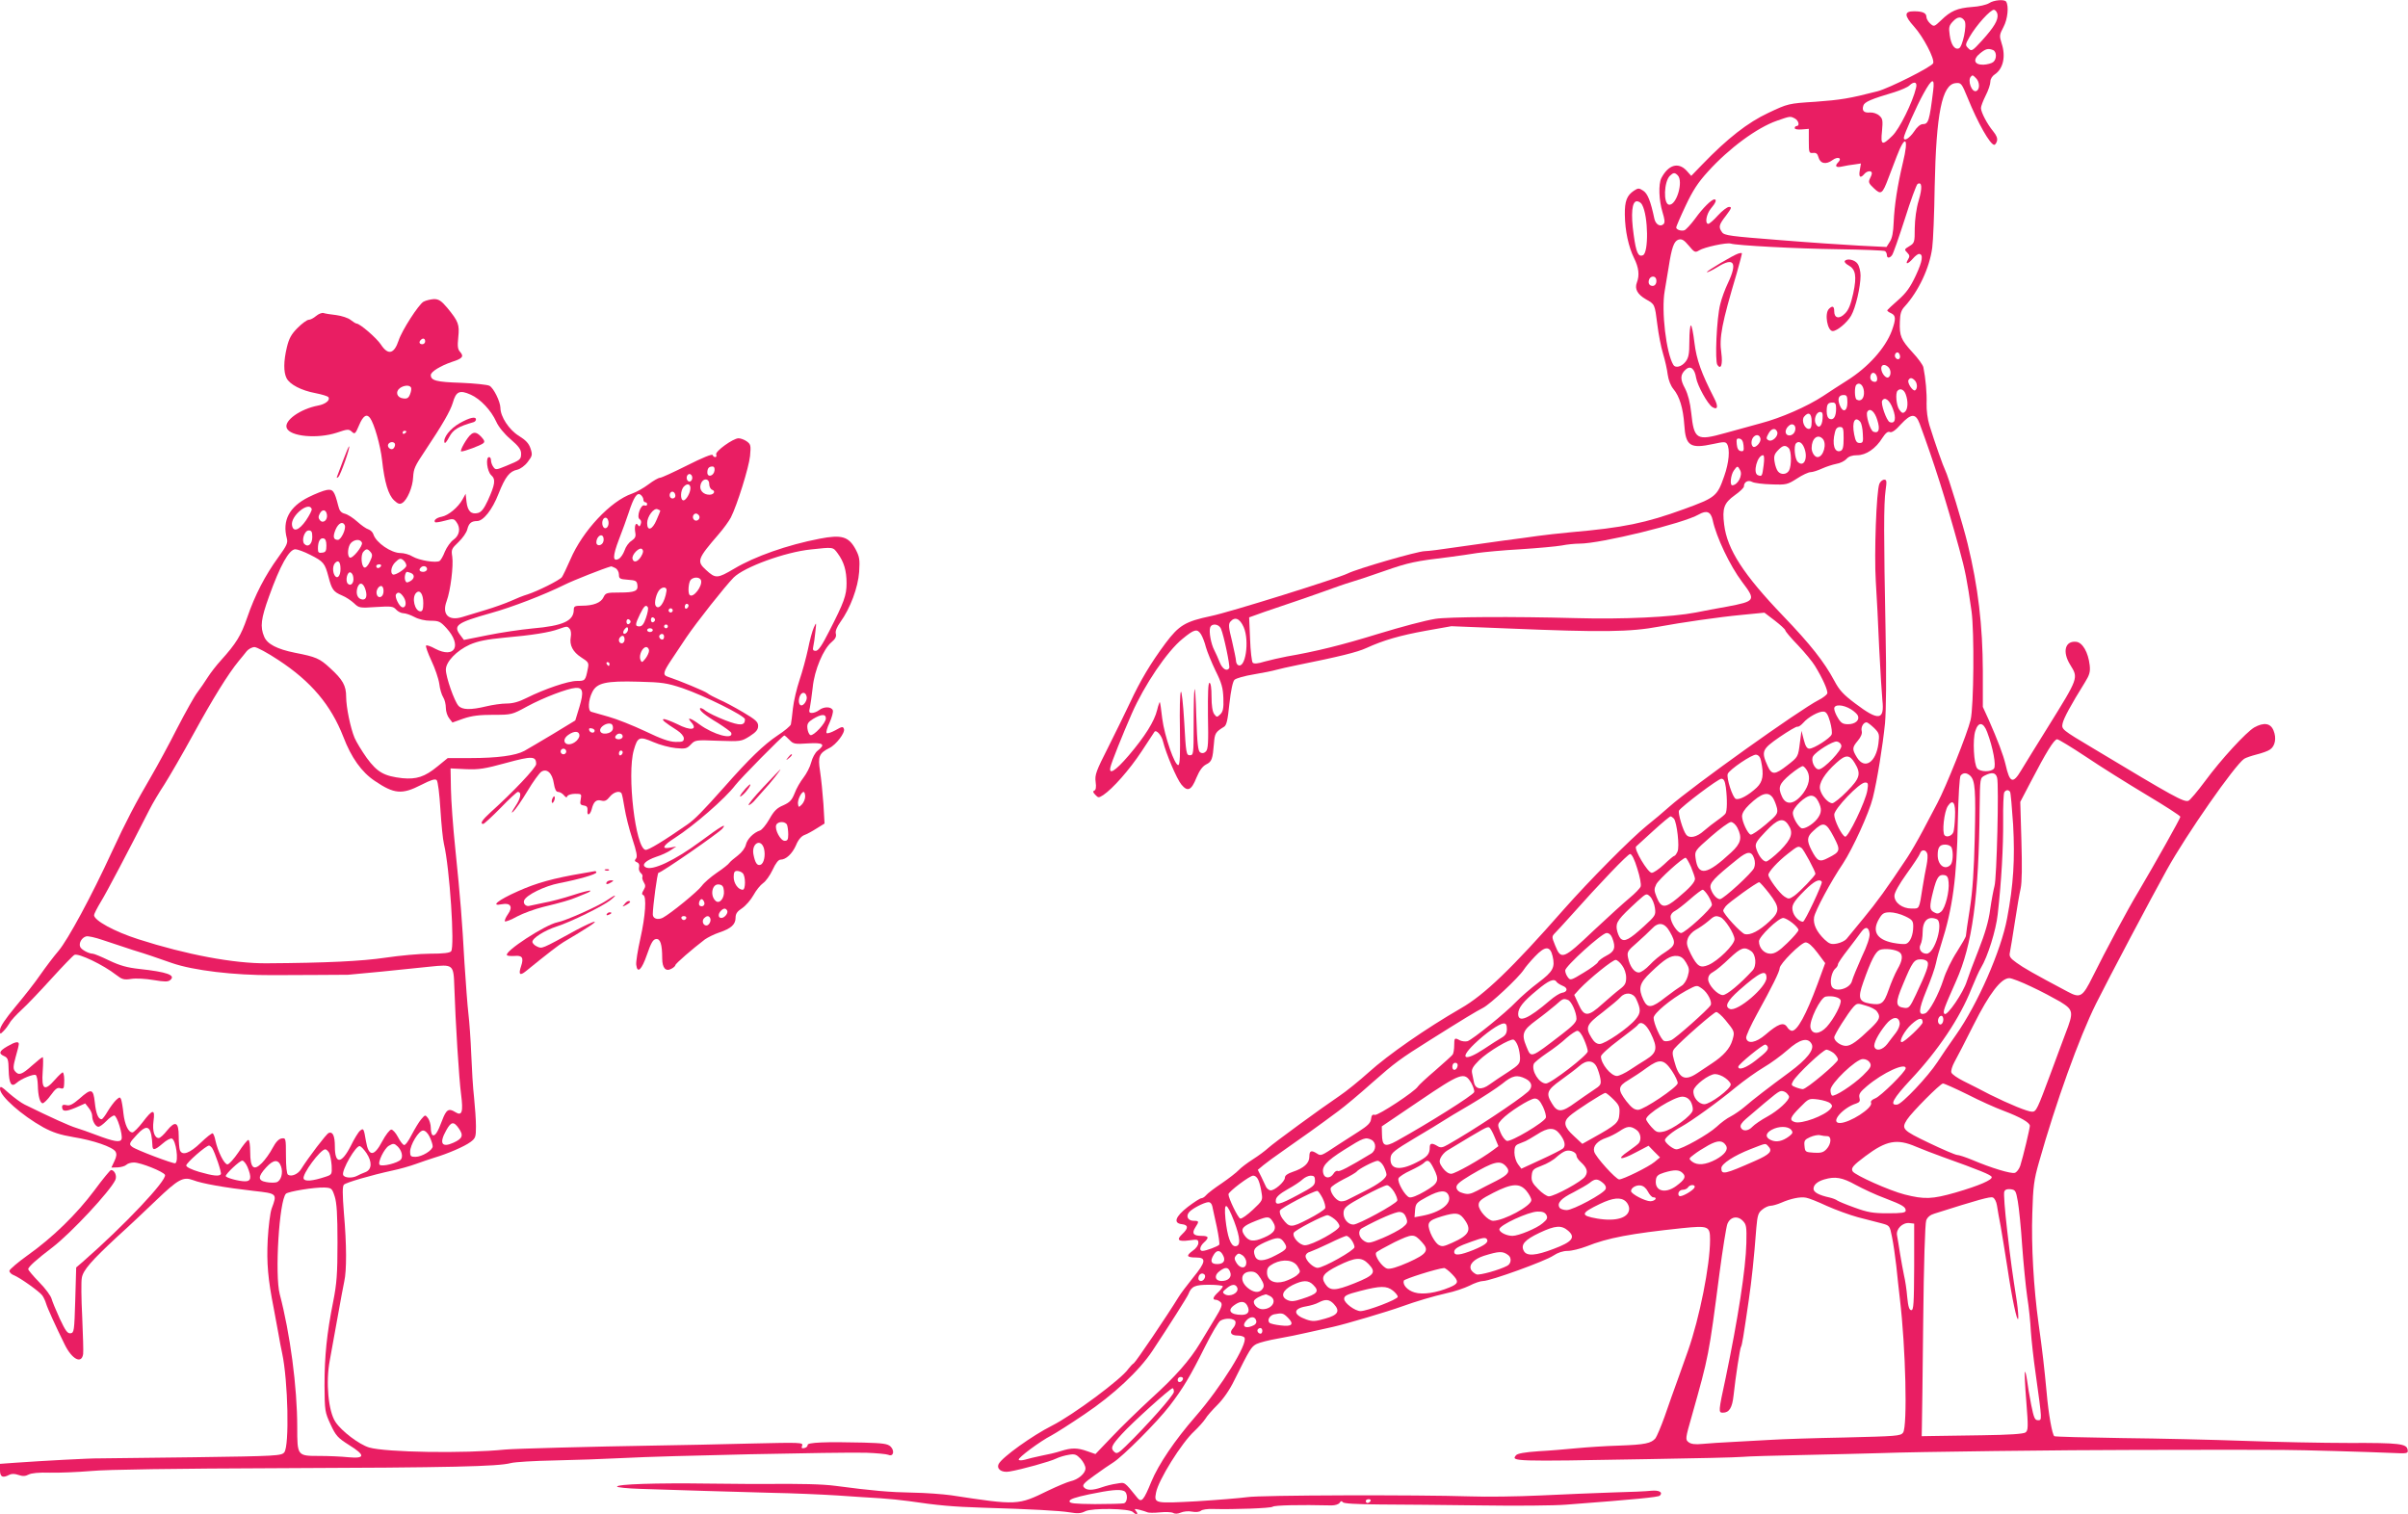 <?xml version="1.0" standalone="no"?>
<!DOCTYPE svg PUBLIC "-//W3C//DTD SVG 20010904//EN"
 "http://www.w3.org/TR/2001/REC-SVG-20010904/DTD/svg10.dtd">
<svg version="1.0" xmlns="http://www.w3.org/2000/svg"
 width="1280pt" height="805pt" viewBox="0 0 1280 805"
 preserveAspectRatio="xMidYMid meet">
<g transform="translate(0,805) scale(0.1,-0.1)"
fill="#e91e63" stroke="none">
<path d="M10573 8033 c-13 -8 -53 -18 -90 -20 -79 -6 -114 -21 -165 -71 -37
-35 -38 -35 -58 -17 -11 10 -20 26 -20 35 0 21 -20 30 -66 30 -53 0 -53 -22 1
-82 48 -53 110 -171 101 -194 -7 -19 -234 -133 -295 -149 -151 -39 -197 -46
-331 -56 -144 -9 -146 -10 -250 -59 -109 -51 -217 -135 -352 -275 l-58 -60
-25 28 c-44 47 -97 31 -134 -40 -16 -32 -13 -118 6 -180 12 -39 14 -56 6 -64
-17 -17 -42 -3 -49 28 -20 95 -36 134 -59 149 -23 15 -27 15 -50 0 -37 -25
-49 -55 -48 -127 1 -87 20 -172 49 -231 25 -50 30 -91 15 -130 -13 -34 3 -63
48 -89 48 -27 47 -25 61 -136 6 -49 19 -117 30 -153 11 -36 22 -86 25 -112 4
-29 16 -59 30 -76 33 -39 52 -103 58 -190 7 -113 31 -129 155 -102 55 12 64
12 72 0 17 -27 11 -99 -15 -172 -37 -106 -45 -113 -212 -174 -206 -75 -322
-99 -608 -124 -60 -6 -137 -14 -170 -19 -33 -5 -116 -16 -185 -25 -69 -10
-184 -26 -256 -36 -72 -11 -144 -20 -160 -20 -38 0 -362 -94 -411 -119 -50
-25 -631 -207 -726 -226 -137 -29 -170 -49 -242 -145 -78 -105 -133 -197 -188
-315 -23 -49 -75 -155 -115 -235 -66 -130 -73 -149 -68 -187 4 -28 1 -43 -7
-46 -9 -3 -7 -10 5 -22 16 -17 18 -17 42 -2 51 34 140 135 204 232 36 55 67
102 69 105 10 12 38 -20 45 -51 16 -65 73 -200 98 -230 33 -40 53 -31 80 37
16 38 32 60 51 70 31 15 35 28 42 113 4 53 9 60 53 87 14 8 20 35 29 123 8 72
18 118 27 127 8 8 54 21 103 29 49 8 102 19 119 24 17 5 67 16 111 25 223 45
321 69 368 91 92 42 179 67 317 92 l135 24 300 -12 c504 -21 650 -19 805 10
113 21 319 51 437 62 l122 12 55 -42 c31 -24 56 -47 56 -52 0 -5 30 -41 68
-80 37 -39 77 -88 89 -108 42 -68 71 -134 66 -148 -3 -7 -23 -23 -45 -34 -102
-52 -672 -459 -795 -568 -28 -25 -82 -71 -120 -101 -86 -70 -303 -289 -441
-445 -276 -314 -422 -454 -546 -525 -187 -108 -387 -247 -491 -341 -49 -44
-119 -101 -155 -125 -98 -66 -351 -251 -380 -278 -14 -13 -50 -40 -80 -59 -30
-19 -64 -45 -75 -57 -11 -12 -52 -44 -90 -70 -39 -26 -77 -55 -84 -64 -7 -9
-19 -16 -25 -16 -7 0 -39 -21 -72 -46 -67 -52 -79 -87 -31 -92 34 -4 35 -21 2
-52 -33 -31 -23 -42 36 -34 45 6 49 5 49 -14 0 -12 -13 -30 -31 -42 -36 -26
-31 -35 19 -35 56 0 52 -24 -16 -107 -32 -40 -67 -86 -77 -103 -60 -98 -227
-345 -238 -352 -7 -4 -20 -18 -29 -30 -36 -54 -295 -246 -406 -302 -105 -53
-264 -167 -283 -203 -14 -27 15 -48 56 -41 62 10 220 54 249 69 16 8 47 17 67
20 32 6 41 2 63 -21 14 -15 26 -38 26 -51 0 -27 -39 -60 -81 -69 -16 -4 -69
-26 -117 -49 -161 -79 -163 -79 -517 -25 -44 6 -136 13 -205 14 -118 2 -213
10 -409 36 -68 9 -179 12 -391 10 -8 -1 -134 1 -280 2 -286 4 -490 -3 -490
-16 0 -4 55 -10 122 -12 204 -7 481 -15 698 -21 113 -2 270 -9 350 -14 80 -6
183 -12 230 -15 47 -3 114 -10 150 -15 155 -23 235 -30 390 -35 268 -8 412
-16 467 -25 40 -7 59 -6 82 6 36 18 234 15 253 -4 18 -18 32 -14 17 4 -11 13
-9 14 17 8 16 -4 35 -10 42 -13 7 -4 37 -4 67 -1 30 3 62 2 71 -3 10 -6 25 -5
41 2 14 6 40 9 59 5 20 -4 40 -2 48 5 7 6 35 10 62 9 115 -3 309 4 319 12 9 8
144 11 313 7 19 0 38 6 43 14 6 10 11 11 17 3 4 -7 70 -11 197 -12 105 0 345
-3 535 -5 190 -3 395 -1 455 4 370 28 490 40 498 48 18 18 -4 30 -46 26 -23
-3 -114 -7 -202 -9 -88 -3 -261 -10 -385 -16 -124 -6 -292 -8 -375 -5 -281 9
-1119 7 -1185 -4 -36 -5 -157 -15 -269 -22 -224 -12 -227 -12 -216 46 12 66
136 265 204 327 22 21 48 50 58 65 9 16 39 49 65 75 29 29 64 78 89 130 83
167 90 178 118 193 16 8 67 21 114 29 46 8 115 22 153 31 38 8 101 23 139 31
68 15 293 82 365 108 77 28 169 55 239 71 40 8 95 27 122 40 26 14 59 25 73
25 38 0 331 106 373 135 24 16 51 25 76 25 21 0 66 11 100 24 115 46 235 68
509 97 140 14 148 11 148 -62 0 -136 -56 -415 -117 -589 -3 -8 -25 -69 -48
-135 -24 -66 -59 -164 -77 -217 -19 -53 -41 -104 -48 -114 -23 -27 -55 -34
-193 -39 -73 -2 -175 -9 -227 -14 -52 -5 -143 -13 -202 -16 -73 -5 -111 -12
-119 -21 -28 -33 -21 -34 696 -21 248 4 475 9 505 12 30 3 177 7 325 10 149 3
333 8 410 10 177 7 994 17 1355 17 388 1 703 1 785 0 94 0 468 -11 578 -16 85
-4 88 -3 85 17 -5 32 -42 37 -313 36 -137 0 -385 5 -550 11 -165 6 -459 13
-654 15 -194 3 -357 7 -361 10 -11 7 -31 117 -41 234 -12 127 -22 219 -43 366
-26 189 -39 415 -33 586 4 142 9 178 35 269 90 319 214 664 304 845 69 138
291 558 376 711 104 188 361 556 411 590 9 6 39 16 66 23 28 7 60 18 71 26 28
18 36 62 19 102 -16 39 -51 44 -102 16 -43 -25 -176 -169 -262 -286 -40 -54
-80 -101 -88 -104 -24 -9 -78 21 -502 276 -173 103 -173 104 -167 135 6 28 42
95 119 219 24 39 29 55 25 91 -8 69 -38 120 -71 124 -60 7 -76 -53 -32 -123
43 -70 45 -66 -119 -330 -62 -99 -125 -202 -142 -230 -44 -74 -61 -68 -83 30
-13 54 -42 130 -90 239 l-31 68 0 191 c-1 242 -25 448 -81 677 -24 99 -104
362 -119 390 -10 19 -56 149 -84 240 -10 32 -16 80 -15 115 2 54 -5 133 -17
192 -2 12 -28 48 -58 80 -61 67 -70 87 -67 163 1 42 7 61 25 80 74 81 133 206
147 313 5 37 11 183 13 325 8 389 39 543 111 550 30 3 32 0 65 -80 53 -131
119 -248 141 -248 4 0 11 9 14 20 4 14 -2 30 -20 52 -31 37 -65 101 -65 124 0
9 11 38 25 66 14 27 25 60 25 74 0 14 10 30 24 39 44 29 59 95 36 164 -13 41
-12 46 10 88 22 41 29 110 14 134 -8 14 -67 9 -91 -8z m45 -60 c4 -30 -18 -67
-82 -138 -53 -58 -56 -59 -73 -42 -17 17 -17 19 6 60 36 63 113 148 131 145 8
-2 16 -13 18 -25z m-175 -34 c14 -22 -11 -139 -30 -146 -23 -9 -42 19 -49 70
-6 41 -4 51 17 73 25 27 46 28 62 3z m151 -155 c20 -8 21 -48 1 -64 -9 -7 -32
-13 -52 -14 -50 -1 -58 28 -17 61 30 24 42 27 68 17z m-90 -150 c20 -20 21
-60 1 -68 -24 -9 -48 57 -28 77 9 9 9 9 27 -9z m-228 -66 c-20 -162 -25 -178
-56 -178 -12 0 -31 -16 -46 -40 -24 -35 -54 -54 -54 -32 0 15 68 169 105 235
45 82 60 86 51 15z m-91 15 c-18 -77 -89 -220 -126 -255 -55 -54 -63 -50 -55
25 5 56 4 66 -14 82 -12 11 -33 18 -50 17 -33 -3 -44 10 -35 37 6 19 40 34
165 71 35 11 71 27 79 35 26 25 44 19 36 -12z m-644 -163 c20 -11 27 -40 9
-40 -5 0 -10 -5 -10 -11 0 -6 15 -9 38 -7 l37 3 0 -65 c0 -61 1 -65 22 -63 17
2 24 -4 29 -22 9 -35 40 -42 75 -16 28 21 53 11 30 -12 -20 -20 -12 -30 22
-22 17 4 47 9 66 11 l33 5 -6 -36 c-7 -37 3 -45 24 -20 14 17 40 20 40 4 0 -6
-5 -19 -11 -30 -8 -17 -5 -25 22 -50 38 -36 45 -31 77 54 12 31 32 83 44 115
46 121 66 102 33 -33 -29 -122 -45 -225 -49 -317 -2 -53 -8 -85 -21 -104 l-17
-27 -142 7 c-77 4 -271 17 -430 30 -256 20 -290 24 -302 41 -20 28 -18 39 21
89 29 39 32 46 16 46 -10 0 -36 -20 -59 -45 -22 -25 -46 -45 -51 -45 -20 0
-11 52 14 82 25 29 32 48 18 48 -15 0 -62 -46 -102 -102 -23 -31 -49 -59 -57
-62 -17 -6 -44 3 -44 15 0 4 22 56 50 115 38 81 66 124 119 182 111 123 260
233 366 270 72 25 71 25 96 12z m-623 -302 c32 -32 -7 -163 -47 -156 -30 6
-26 121 5 153 19 18 26 19 42 3z m1281 -134 c-13 -43 -20 -98 -21 -147 0 -75
-1 -79 -29 -96 -27 -16 -27 -18 -11 -34 14 -14 14 -21 4 -37 -17 -28 0 -25 26
5 12 14 27 25 32 25 25 0 20 -37 -16 -114 -30 -64 -51 -93 -94 -131 -30 -26
-56 -51 -58 -54 -1 -4 8 -11 20 -16 26 -12 27 -30 4 -94 -35 -92 -125 -193
-238 -264 -35 -22 -92 -59 -128 -83 -84 -55 -223 -116 -330 -144 -47 -13 -132
-36 -189 -52 -153 -43 -166 -35 -181 107 -6 56 -17 98 -33 130 -27 49 -26 74
4 101 25 22 47 5 55 -45 7 -41 61 -139 86 -155 29 -18 33 3 10 47 -68 133 -94
204 -105 295 -6 50 -14 92 -19 92 -4 0 -8 -38 -8 -84 0 -69 -4 -88 -21 -110
-21 -26 -53 -34 -64 -16 -38 62 -65 288 -46 394 6 34 15 90 21 126 16 104 28
138 52 146 18 5 29 -1 55 -32 30 -36 34 -38 55 -25 27 17 147 43 168 36 33
-10 348 -27 572 -30 131 -2 242 -6 248 -10 5 -3 10 -13 10 -21 0 -17 14 -18
27 -1 6 6 36 93 68 192 31 99 62 183 68 187 24 14 26 -21 6 -88z m-1470 -23
c33 -60 35 -256 4 -268 -25 -10 -36 14 -49 109 -16 113 -9 178 17 178 10 0 23
-8 28 -19z m74 -393 c6 -19 -3 -38 -18 -38 -18 0 -26 15 -19 34 7 19 31 21 37
4z m1297 -414 c0 -16 -16 -19 -25 -4 -8 13 4 32 16 25 5 -4 9 -13 9 -21z m-62
-56 c15 -15 15 -45 0 -54 -13 -8 -38 22 -38 48 0 21 20 24 38 6z m-60 -56 c2
-14 -2 -22 -12 -22 -19 0 -29 17 -22 36 8 22 30 12 34 -14z m200 -14 c14 -14
16 -44 2 -53 -12 -7 -44 41 -35 55 8 13 18 13 33 -2z m-270 -59 c3 -36 -16
-57 -39 -43 -11 6 -12 67 -2 78 17 17 38 -1 41 -35z m222 -15 c14 -37 12 -80
-4 -93 -11 -10 -17 -7 -30 11 -16 22 -22 89 -9 101 14 15 34 6 43 -19z m-310
-44 c0 -48 -25 -56 -41 -13 -13 34 -5 53 21 53 17 0 20 -6 20 -40z m242 -34
c19 -51 12 -81 -17 -70 -17 7 -49 99 -40 114 14 23 40 3 57 -44z m-302 2 c0
-42 -13 -63 -34 -55 -10 4 -16 18 -16 40 0 38 6 47 32 47 14 0 18 -8 18 -32z
m219 -61 c16 -50 8 -73 -21 -62 -17 7 -42 90 -32 106 14 23 39 2 53 -44z
m-291 6 c-3 -41 -22 -54 -36 -26 -12 23 2 63 23 63 13 0 15 -8 13 -37z m-58
-13 c0 -29 -4 -40 -15 -40 -23 0 -41 46 -25 65 23 28 40 18 40 -25z m574 -12
c77 -209 137 -397 210 -663 33 -121 42 -166 66 -335 15 -108 12 -505 -5 -577
-16 -69 -132 -359 -177 -443 -16 -30 -51 -96 -77 -146 -26 -49 -64 -115 -84
-145 -111 -167 -160 -234 -230 -319 -43 -52 -85 -103 -92 -112 -8 -9 -30 -20
-50 -24 -31 -6 -41 -2 -67 22 -42 41 -61 81 -55 118 6 35 89 190 154 286 51
78 138 267 158 348 23 91 53 278 65 397 6 70 8 245 3 485 -10 508 -10 684 0
753 7 49 6 57 -7 57 -9 0 -21 -10 -26 -22 -16 -38 -28 -373 -19 -518 5 -74 13
-234 18 -355 6 -121 14 -246 17 -277 12 -108 -20 -112 -144 -18 -64 48 -85 71
-112 122 -53 99 -126 192 -271 343 -211 220 -298 354 -314 486 -11 87 -1 115
56 156 27 19 49 40 49 47 0 24 22 36 44 24 11 -6 58 -12 103 -13 78 -3 85 -1
135 31 29 19 61 34 73 34 11 0 38 9 60 19 22 10 56 21 76 25 20 3 44 15 54 26
12 14 31 20 57 20 47 0 99 35 134 92 17 26 29 36 40 31 10 -4 30 9 58 41 55
59 79 60 100 4z m-315 9 c6 -8 12 -36 13 -63 3 -43 1 -49 -17 -49 -16 0 -22
10 -29 46 -13 66 4 100 33 66z m-348 -50 c-10 -26 -44 -30 -49 -6 -2 9 4 24
14 33 22 23 46 4 35 -27z m259 -37 c0 -46 -4 -62 -16 -67 -32 -12 -47 34 -30
100 4 18 13 27 26 27 18 0 20 -7 20 -60z m-353 34 c8 -22 -27 -56 -47 -44 -12
7 -12 12 0 34 15 29 38 34 47 10z m-89 -36 c4 -19 -26 -51 -39 -43 -13 9 -11
39 3 53 15 15 32 10 36 -10z m330 0 c25 -25 5 -98 -27 -98 -15 0 -31 25 -31
48 0 50 31 77 58 50z m-420 -36 c3 -28 0 -33 -15 -30 -12 2 -19 14 -21 36 -3
28 0 33 15 30 12 -2 19 -14 21 -36z m320 -7 c26 -56 2 -114 -32 -80 -16 16
-22 85 -9 98 13 14 30 6 41 -18z m-80 -7 c15 -15 16 -92 2 -119 -12 -22 -43
-25 -59 -5 -7 8 -15 31 -18 51 -5 29 -1 41 17 60 26 28 40 31 58 13z m-133
-90 c-8 -62 -9 -62 -31 -54 -28 11 -3 106 28 106 6 0 7 -20 3 -52z m-125 -28
c15 -27 -13 -79 -42 -80 -14 0 -8 55 8 78 19 27 21 27 34 2z m-146 -265 c19
-90 92 -243 156 -328 75 -99 72 -103 -80 -132 -52 -9 -126 -23 -165 -31 -129
-25 -388 -37 -640 -30 -330 9 -681 7 -746 -4 -55 -9 -176 -41 -304 -80 -195
-60 -329 -93 -485 -120 -36 -7 -89 -19 -118 -27 -35 -11 -56 -13 -63 -6 -5 5
-12 62 -14 125 l-5 116 28 10 c15 6 81 29 147 51 66 22 165 56 220 76 55 20
120 43 145 50 25 7 106 34 180 60 129 45 163 52 347 74 45 6 110 15 145 21 35
5 138 15 230 20 92 6 191 15 219 20 29 6 72 10 96 10 111 0 553 108 633 155
42 24 64 15 74 -30z m-2493 -569 c32 -74 9 -226 -31 -201 -5 3 -10 14 -10 23
0 9 -10 55 -21 104 -18 71 -20 90 -9 103 24 28 50 18 71 -29z m-121 -8 c15
-34 50 -200 44 -210 -12 -19 -36 -5 -50 30 -8 20 -21 50 -29 65 -18 34 -30
100 -22 122 9 23 46 18 57 -7z m-106 -30 c8 -13 20 -43 26 -68 7 -25 30 -81
51 -125 33 -66 40 -92 42 -147 2 -53 -2 -71 -16 -85 -18 -17 -19 -17 -33 1 -9
13 -14 45 -14 93 0 45 -4 73 -11 73 -7 0 -9 -56 -8 -175 3 -143 1 -178 -11
-190 -10 -10 -20 -11 -30 -5 -12 7 -16 45 -21 192 -6 211 -14 186 -14 -47 0
-153 -1 -160 -20 -160 -19 0 -21 10 -30 175 -6 102 -14 170 -18 162 -5 -7 -7
-97 -5 -199 2 -133 0 -187 -8 -190 -19 -6 -74 154 -86 247 -5 47 -11 86 -13
88 -1 1 -8 -17 -14 -42 -15 -62 -66 -142 -151 -242 -72 -84 -108 -106 -97 -61
6 26 63 169 113 283 66 151 188 332 270 398 63 52 78 55 98 24z m3454 -398
c18 -11 35 -27 38 -35 10 -24 -15 -45 -52 -45 -28 0 -38 6 -54 33 -11 17 -20
40 -20 50 0 24 46 22 88 -3z m-110 -67 c8 -29 12 -59 8 -68 -7 -19 -94 -75
-118 -75 -13 0 -21 13 -30 48 l-12 47 -8 -60 c-10 -80 -9 -78 -68 -124 -65
-51 -82 -52 -104 -3 -35 78 -30 89 64 154 47 32 89 57 95 55 5 -2 18 7 30 20
26 31 85 63 109 60 14 -1 23 -16 34 -54z m234 -33 c28 -28 29 -34 23 -83 -13
-100 -73 -140 -114 -74 -27 44 -26 53 5 90 16 19 24 38 20 51 -5 20 9 46 26
46 5 0 23 -14 40 -30z m601 -22 c31 -82 49 -179 36 -194 -15 -19 -73 -18 -89
1 -18 22 -25 154 -10 199 16 51 43 48 63 -6z m525 -131 c77 -52 221 -142 321
-202 99 -59 181 -112 181 -117 0 -9 -135 -249 -223 -398 -57 -94 -176 -317
-243 -452 -54 -109 -66 -116 -133 -80 -181 96 -235 127 -272 154 -35 25 -40
34 -35 56 3 15 15 86 26 159 11 73 25 154 31 180 7 32 8 118 4 254 l-6 206 57
109 c80 154 123 224 139 224 7 0 76 -42 153 -93z m-1300 59 c5 -23 -94 -126
-120 -126 -23 0 -44 49 -30 70 16 26 105 81 126 78 12 -2 22 -11 24 -22z
m-427 -81 c16 -75 10 -110 -23 -142 -44 -41 -92 -67 -111 -60 -17 6 -51 112
-43 133 9 23 130 105 151 102 13 -2 22 -13 26 -33z m498 -11 c35 -58 28 -81
-41 -151 -34 -35 -70 -63 -78 -63 -22 0 -57 39 -65 73 -9 32 24 86 87 142 49
45 70 44 97 -1z m-251 -45 c16 -32 8 -74 -23 -116 -46 -60 -91 -67 -113 -17
-22 48 -15 67 44 117 32 26 62 46 68 44 6 -2 17 -14 24 -28z m866 -24 c25 -26
29 -75 23 -328 -4 -172 -11 -281 -26 -377 -12 -74 -21 -140 -21 -145 0 -6 -22
-44 -48 -85 -27 -41 -59 -107 -71 -146 -26 -81 -75 -172 -97 -181 -38 -14 -37
16 5 119 24 57 47 123 52 148 5 25 18 72 29 105 59 183 82 352 87 645 3 141 9
240 15 247 14 17 33 16 52 -2z m142 -10 c10 -38 -2 -535 -14 -575 -5 -19 -16
-75 -23 -125 -8 -62 -28 -129 -61 -213 -27 -68 -55 -143 -63 -168 -17 -58
-105 -188 -119 -174 -10 10 -4 26 62 175 86 192 121 446 125 920 2 159 2 159
27 172 39 20 59 16 66 -12z m-1442 -51 c8 -62 7 -126 -2 -139 -4 -6 -23 -22
-42 -35 -19 -13 -52 -39 -73 -57 -38 -34 -77 -42 -94 -20 -17 21 -45 116 -38
128 15 23 208 169 225 169 13 0 19 -11 24 -46z m752 -16 c-9 -58 -102 -251
-118 -246 -18 6 -58 87 -58 117 0 31 134 171 164 171 16 0 18 -5 12 -42z m759
-8 c3 -5 10 -83 16 -174 10 -183 2 -319 -32 -498 -32 -172 -157 -457 -272
-620 -34 -48 -79 -114 -99 -145 -49 -75 -187 -222 -213 -225 -43 -6 -22 32 72
133 144 153 262 328 323 484 18 44 40 94 50 110 36 59 80 200 89 284 20 175
30 360 29 497 -1 77 2 146 6 152 9 14 23 15 31 2z m-1260 -33 c8 -13 17 -37
21 -54 5 -28 1 -35 -61 -87 -37 -31 -72 -55 -79 -53 -16 5 -45 67 -46 97 0 17
13 38 38 62 66 63 102 73 127 35z m240 -17 c20 -39 19 -62 -6 -94 -25 -31 -71
-57 -85 -48 -20 14 -44 57 -44 80 0 29 66 92 97 92 15 0 28 -10 38 -30z m727
-83 c-1 -34 -5 -69 -8 -79 -6 -20 -34 -32 -47 -19 -15 15 -3 125 17 156 27 40
42 18 38 -58z m-1494 -9 c16 -21 31 -150 19 -175 -6 -13 -13 -23 -17 -23 -4 0
-28 -20 -54 -45 -27 -25 -56 -45 -66 -45 -21 0 -97 128 -83 140 4 4 46 42 92
84 46 42 87 76 91 76 4 0 12 -6 18 -12z m606 -30 c31 -44 21 -76 -42 -140 -33
-32 -66 -58 -74 -58 -18 0 -44 36 -54 74 -5 21 3 35 52 86 62 66 92 75 118 38z
m-269 -18 c27 -53 20 -83 -32 -131 -131 -122 -177 -129 -190 -31 -5 38 -4 40
82 115 48 42 96 77 106 77 10 0 25 -13 34 -30z m513 -50 c37 -71 35 -78 -31
-111 -45 -24 -57 -18 -88 42 -26 51 -24 71 9 101 55 52 68 48 110 -32z m626
-56 c10 -26 7 -79 -6 -92 -30 -30 -68 -1 -68 52 0 41 10 56 40 56 16 0 30 -7
34 -16z m-798 -2 c11 -6 74 -124 74 -137 0 -10 -83 -96 -112 -117 -27 -18 -30
-19 -53 -4 -25 16 -85 97 -85 115 0 16 50 71 103 112 52 41 56 43 73 31z m668
-29 c4 -9 2 -37 -3 -62 -5 -25 -15 -77 -21 -116 -19 -122 -16 -115 -59 -115
-49 0 -91 31 -91 68 0 17 25 61 65 117 36 50 68 98 71 108 7 22 30 22 38 0z
m-920 -26 c6 -17 6 -36 0 -51 -10 -26 -162 -165 -181 -166 -18 0 -42 28 -50
58 -7 28 18 54 141 153 55 45 76 46 90 6z m-621 -54 c14 -43 22 -85 18 -96 -4
-10 -30 -37 -58 -60 -28 -23 -115 -102 -193 -175 -160 -152 -172 -157 -203
-79 -19 47 -19 48 -1 67 10 10 46 49 79 86 163 183 308 334 320 334 9 0 24
-30 38 -77z m286 8 c11 -27 21 -56 21 -63 -1 -18 -26 -47 -92 -102 -67 -56
-88 -55 -112 5 -14 35 -14 43 -2 68 14 27 140 141 156 141 4 0 17 -22 29 -49z
m1369 -81 c5 -48 -17 -136 -39 -156 -14 -12 -22 -13 -38 -4 -25 13 -26 29 -5
112 19 74 30 90 58 86 16 -2 22 -11 24 -38z m-674 2 c5 -9 -90 -212 -100 -212
-18 0 -43 23 -52 48 -12 36 -4 53 62 119 48 48 78 64 90 45z m-280 -61 c58
-75 58 -97 2 -149 -55 -51 -102 -75 -131 -68 -20 5 -115 108 -115 125 0 4 6
14 13 23 14 19 166 128 178 128 4 0 28 -27 53 -59z m-324 -13 c11 -18 20 -40
20 -48 0 -19 -143 -150 -164 -150 -19 0 -56 56 -56 86 0 12 10 25 23 31 12 6
48 34 80 62 32 28 62 51 68 51 5 0 18 -15 29 -32z m-283 -65 c5 -38 3 -41 -58
-97 -79 -72 -104 -85 -125 -65 -8 9 -17 31 -20 50 -5 37 8 54 110 148 48 43
48 43 68 24 11 -11 22 -38 25 -60z m1330 -44 c38 -18 43 -25 43 -54 0 -45 -16
-84 -37 -92 -9 -4 -41 -1 -72 5 -87 18 -112 63 -71 130 16 27 26 32 57 32 20
0 56 -9 80 -21z m-982 -5 c24 -9 75 -89 75 -117 0 -29 -88 -116 -139 -137 -43
-18 -59 -8 -93 58 -22 45 -25 58 -16 83 6 17 24 36 42 46 17 9 46 29 64 44 35
31 41 33 67 23z m382 -30 c18 -14 33 -31 33 -38 0 -7 -27 -38 -59 -69 -45 -44
-67 -57 -90 -57 -33 0 -61 30 -61 66 0 25 103 124 129 124 8 0 29 -11 48 -26z
m767 20 c40 -15 -9 -184 -53 -184 -28 0 -45 25 -32 49 6 11 11 40 11 65 0 61
28 88 74 70z m-1417 -69 c33 -58 29 -71 -24 -106 -27 -16 -64 -47 -84 -69 -21
-22 -46 -40 -58 -40 -24 0 -48 33 -57 79 -6 30 -3 36 47 79 29 26 65 59 79 74
36 39 69 34 97 -17z m1061 -9 c2 -18 -13 -64 -42 -124 -24 -54 -47 -110 -51
-125 -9 -45 -97 -67 -110 -27 -9 27 3 76 21 91 8 6 14 17 14 23 0 6 24 41 53
78 28 37 60 78 70 93 23 32 41 28 45 -9z m-1368 -22 c20 -51 13 -72 -30 -94
-23 -12 -43 -27 -46 -35 -3 -7 -37 -33 -76 -56 -67 -41 -71 -42 -84 -24 -8 10
-14 26 -14 36 0 22 195 199 220 199 13 0 24 -10 30 -26z m1091 -79 l41 -55
-41 -112 c-61 -164 -107 -248 -136 -248 -7 0 -19 9 -26 21 -18 27 -48 16 -114
-41 -51 -44 -97 -52 -103 -18 -2 10 25 68 59 130 79 143 119 224 119 241 0 23
114 137 138 137 14 0 35 -18 63 -55z m-1408 -18 c14 -60 3 -81 -75 -140 -40
-30 -93 -76 -118 -102 -56 -59 -232 -201 -259 -210 -11 -3 -29 -1 -40 4 -29
16 -31 14 -31 -26 0 -21 -4 -43 -8 -49 -4 -6 -45 -43 -92 -84 -47 -40 -89 -79
-93 -86 -15 -26 -211 -155 -229 -151 -12 4 -18 -2 -20 -22 -2 -20 -18 -36 -65
-66 -35 -22 -83 -53 -109 -70 -93 -62 -92 -61 -114 -47 -30 19 -40 15 -40 -17
0 -35 -29 -61 -89 -81 -27 -9 -41 -19 -41 -31 0 -21 -57 -71 -78 -67 -8 2 -18
10 -22 18 -4 8 -15 32 -25 53 l-19 38 30 25 c16 13 63 48 104 76 81 56 200
141 295 212 33 24 114 92 180 151 120 106 149 127 305 225 186 117 246 153
283 172 39 20 188 159 217 203 8 13 35 45 59 70 54 57 81 58 94 2z m1055 27
c26 -18 31 -78 8 -103 -66 -72 -137 -131 -158 -131 -28 0 -78 54 -78 84 0 18
9 30 28 40 15 8 53 40 85 71 62 58 79 64 115 39z m790 -7 c18 -14 15 -44 -12
-90 -13 -23 -34 -72 -47 -110 -26 -74 -38 -82 -100 -72 -58 10 -64 30 -35 112
42 119 65 163 88 173 26 10 86 3 106 -13z m-1135 -55 c17 -29 18 -39 8 -73 -6
-21 -21 -44 -33 -50 -12 -7 -50 -34 -84 -60 -74 -59 -96 -61 -118 -15 -29 62
-22 89 39 147 75 72 105 90 140 87 21 -2 34 -12 48 -36z m-340 -15 c12 -16 21
-42 21 -64 0 -30 -6 -41 -34 -62 -19 -14 -60 -50 -92 -78 -76 -69 -97 -70
-127 -2 l-23 50 28 31 c53 56 179 158 193 155 8 -1 23 -14 34 -30z m1624 17
c6 -16 -8 -56 -63 -172 -31 -66 -37 -73 -61 -70 -48 6 -49 27 -8 124 51 123
60 134 96 134 18 0 32 -6 36 -16z m-857 -82 c0 -50 -154 -181 -194 -166 -31
12 -15 43 49 100 110 97 145 113 145 66z m1407 -47 c52 -24 121 -61 154 -80
71 -44 73 -54 28 -170 -16 -44 -52 -138 -78 -210 -71 -191 -77 -205 -99 -205
-24 0 -119 39 -224 91 -45 24 -109 56 -141 72 -32 16 -61 36 -64 45 -4 8 4 34
16 56 13 23 59 112 103 200 83 165 145 246 189 246 12 0 64 -20 116 -45z
m-2522 24 c4 -5 18 -14 32 -20 29 -11 26 -33 -5 -37 -11 -2 -40 -20 -64 -41
-113 -97 -168 -121 -168 -71 0 32 27 66 99 125 64 54 93 66 106 44z m773 -35
c29 -20 55 -71 45 -88 -14 -23 -187 -177 -210 -186 -13 -5 -29 -7 -37 -4 -17
6 -56 93 -56 123 0 24 91 99 172 144 60 32 57 31 86 11z m-351 -54 c26 -56 26
-75 -3 -109 -38 -46 -162 -131 -191 -131 -16 0 -30 11 -43 33 -34 55 -28 70
58 135 42 33 86 69 96 81 26 29 67 24 83 -9z m1087 -7 c7 -18 -35 -99 -74
-142 -37 -40 -77 -42 -86 -5 -9 35 53 162 81 166 35 6 73 -4 79 -19z m-1449 1
c18 -7 45 -66 45 -100 0 -17 -20 -38 -76 -81 -172 -132 -164 -129 -190 -67
-28 67 -20 87 52 140 37 27 83 64 103 81 39 35 41 36 66 27z m1642 -61 c21
-28 15 -43 -30 -87 -75 -72 -108 -96 -135 -96 -27 0 -62 25 -62 45 0 14 74
131 102 162 19 20 22 21 66 7 26 -7 53 -21 59 -31z m-806 -45 c50 -61 51 -63
38 -107 -13 -45 -48 -84 -109 -124 -22 -15 -57 -38 -78 -52 -68 -45 -98 -29
-123 67 -11 39 -10 49 2 64 32 38 209 194 222 194 7 0 29 -19 48 -42z m1159 3
c0 -23 -16 -36 -25 -21 -9 14 1 40 15 40 5 0 10 -9 10 -19z m-232 -19 c2 -12
-7 -35 -20 -52 -13 -16 -33 -43 -46 -60 -25 -32 -59 -40 -68 -16 -7 17 19 68
60 119 34 43 69 47 74 9z m122 3 c0 -14 -96 -105 -111 -105 -18 0 15 62 52 95
39 35 59 38 59 10z m-2210 -35 c0 -22 -7 -34 -27 -46 -16 -9 -58 -36 -94 -60
-104 -69 -135 -54 -52 26 58 56 132 109 156 109 12 1 17 -7 17 -29z m764 -22
c39 -79 35 -104 -26 -142 -19 -11 -57 -36 -83 -53 -27 -18 -59 -33 -70 -33
-32 0 -85 65 -85 104 0 9 43 48 94 86 52 39 98 75 101 80 16 25 44 8 69 -42z
m-354 -34 c11 -25 20 -53 20 -63 0 -20 -196 -171 -222 -171 -37 0 -79 68 -65
104 3 8 34 33 69 57 35 23 82 59 105 81 24 21 50 38 58 38 9 0 24 -19 35 -46z
m-351 -36 c6 -17 11 -46 11 -63 0 -29 -7 -37 -62 -73 -35 -22 -79 -52 -100
-67 -42 -31 -75 -27 -83 11 -3 13 -7 35 -10 49 -4 20 3 34 37 68 48 47 166
117 184 110 7 -3 17 -18 23 -35z m1561 12 c16 -30 -26 -82 -118 -150 -110 -81
-192 -144 -237 -183 -22 -19 -56 -42 -75 -52 -19 -9 -53 -34 -75 -55 -43 -40
-185 -120 -214 -120 -18 0 -61 35 -61 49 0 12 42 47 85 70 55 30 198 133 292
211 44 36 110 83 147 105 38 22 95 64 128 93 65 58 108 69 128 32z m-233 -16
c4 -14 -7 -27 -65 -72 -50 -39 -92 -54 -92 -33 0 13 133 121 144 118 6 -2 11
-7 13 -13z m351 -33 c12 -11 22 -26 22 -34 0 -16 -167 -157 -187 -157 -6 0
-23 4 -38 10 -23 9 -25 12 -14 32 18 34 160 168 178 168 9 -1 26 -9 39 -19z
m192 -51 c9 -17 4 -27 -38 -68 -53 -51 -150 -114 -164 -106 -4 3 -8 16 -8 29
0 35 136 165 172 165 17 0 31 -8 38 -20z m-1452 -23 c7 -15 16 -43 19 -61 5
-32 2 -36 -38 -62 -24 -16 -66 -45 -94 -65 -72 -53 -96 -55 -125 -6 -34 55
-27 72 47 125 36 26 80 59 97 74 39 35 76 33 94 -5z m400 -21 c18 -27 31 -56
30 -65 -5 -23 -179 -140 -210 -141 -21 0 -35 11 -63 46 -47 62 -45 79 11 112
25 15 69 44 97 65 69 50 92 47 135 -17z m-1140 27 c-5 -25 -28 -28 -28 -4 0
12 6 21 16 21 9 0 14 -7 12 -17z m2382 -12 c0 -18 -134 -150 -162 -160 -18 -7
-26 -16 -22 -24 10 -27 -114 -107 -166 -107 -54 0 14 81 88 104 17 6 21 13 16
31 -4 18 3 30 40 61 85 72 206 127 206 95z m-959 -52 c16 -11 29 -27 29 -34 0
-24 -109 -105 -140 -105 -32 0 -63 39 -58 73 4 27 82 87 115 87 14 0 38 -9 54
-21z m-1351 -25 c11 -20 19 -43 16 -50 -7 -17 -240 -164 -413 -260 -62 -34
-76 -27 -77 37 l-1 41 198 134 c223 151 241 158 277 98z m290 21 c34 -17 39
-44 13 -68 -55 -49 -297 -209 -425 -281 -31 -18 -41 -19 -58 -8 -28 17 -40 15
-40 -7 0 -37 -13 -52 -71 -81 -92 -47 -144 -36 -137 27 3 24 20 38 129 103 69
41 137 82 150 91 13 9 78 48 145 87 66 39 142 89 170 111 53 44 79 49 124 26z
m2348 -83 c64 -33 151 -72 192 -87 90 -34 140 -63 140 -80 0 -14 -36 -165 -51
-212 -6 -18 -19 -35 -29 -38 -20 -6 -126 26 -227 69 -34 14 -70 26 -79 26 -9
0 -77 29 -150 64 -142 68 -148 75 -117 124 26 40 176 191 191 192 7 0 65 -26
130 -58z m-960 6 c7 -7 12 -15 12 -19 0 -20 -58 -73 -114 -104 -35 -19 -71
-44 -81 -55 -22 -24 -53 -26 -62 -3 -4 11 5 25 28 45 166 142 173 147 190 148
8 0 20 -5 27 -12z m-921 -33 c30 -30 34 -40 31 -77 -3 -46 -16 -58 -140 -127
l-57 -32 -45 42 c-52 47 -58 75 -23 106 27 25 178 123 191 123 4 0 24 -16 43
-35z m409 -9 c8 -14 14 -35 12 -48 -4 -28 -109 -105 -157 -114 -30 -6 -38 -3
-63 25 -15 17 -28 36 -28 41 0 27 148 119 192 120 18 0 33 -8 44 -24z m-784
-30 c11 -24 18 -50 15 -58 -9 -25 -186 -130 -207 -123 -10 3 -26 24 -35 47
-16 40 -15 41 7 66 36 39 151 112 176 112 16 0 28 -11 44 -44z m1527 19 c12
-12 12 -17 1 -30 -30 -36 -154 -82 -190 -70 -30 10 -25 25 28 78 47 48 47 48
97 42 28 -4 56 -13 64 -20z m-1784 -180 l20 -48 -28 -21 c-64 -48 -202 -126
-223 -126 -14 0 -31 12 -45 31 -18 25 -20 35 -11 54 6 13 21 30 34 38 205 124
211 127 223 124 6 -2 19 -25 30 -52z m753 39 c22 -15 29 -49 14 -70 -4 -6 -29
-25 -56 -44 -68 -46 -42 -50 40 -6 l67 35 30 -31 31 -31 -29 -24 c-31 -26
-167 -93 -188 -93 -17 0 -127 121 -133 148 -8 29 17 57 64 73 19 6 50 22 70
35 41 28 59 30 90 8z m823 0 c11 -14 9 -19 -11 -35 -35 -26 -67 -33 -96 -20
-32 14 -30 37 4 55 36 20 86 20 103 0z m-1232 -20 c29 -36 35 -64 20 -79 -8
-7 -61 -34 -118 -60 l-104 -48 -18 24 c-10 13 -19 41 -19 62 0 30 5 39 23 46
12 5 29 12 37 15 8 4 35 19 60 35 58 38 92 39 119 5z m1424 -14 c24 0 22 -41
-4 -69 -17 -18 -30 -21 -67 -19 -45 3 -47 4 -50 36 -3 28 1 34 30 47 18 8 42
13 53 10 11 -3 28 -5 38 -5z m-2422 -20 c26 -15 25 -56 -3 -73 -117 -71 -169
-98 -177 -92 -6 3 -16 -3 -23 -15 -16 -25 -45 -26 -53 -1 -12 39 13 67 111
129 103 65 113 68 145 52z m1884 -30 c13 -21 -7 -48 -54 -74 -55 -29 -98 -33
-127 -11 -18 15 -18 16 10 37 16 13 51 35 78 50 50 27 75 27 93 -2z m1010 -6
c33 -14 96 -38 140 -54 201 -72 259 -96 262 -107 5 -15 -66 -46 -193 -83 -123
-35 -164 -37 -270 -10 -79 20 -263 102 -276 123 -10 17 1 31 68 81 111 83 167
94 269 50z m-787 4 c27 -27 12 -44 -70 -80 -161 -71 -178 -75 -178 -38 0 23
68 67 155 101 85 33 78 32 93 17z m-1018 -52 c0 -7 9 -21 21 -32 35 -32 42
-53 25 -78 -16 -26 -163 -106 -193 -106 -10 0 -36 17 -57 39 -31 31 -37 44
-34 72 3 30 8 35 53 52 28 10 64 31 80 47 17 15 39 30 50 32 25 6 55 -9 55
-26z m-1025 -56 c8 -16 15 -36 15 -44 0 -19 -40 -50 -114 -87 -34 -17 -73 -37
-89 -45 -15 -9 -36 -13 -46 -9 -24 7 -54 52 -47 70 3 8 33 28 68 46 35 17 66
36 69 40 8 13 91 56 111 58 10 0 24 -12 33 -29z m265 -10 c33 -65 28 -80 -46
-123 -39 -23 -72 -36 -83 -32 -22 7 -65 81 -57 101 3 8 32 27 63 41 32 15 64
33 71 40 21 21 30 16 52 -27z m385 10 c25 -28 14 -44 -52 -78 -32 -16 -77 -39
-101 -52 -35 -18 -49 -21 -75 -13 -21 5 -33 16 -35 29 -2 16 14 30 75 67 124
73 157 81 188 47z m939 -36 c20 -19 12 -35 -34 -69 -59 -43 -115 -27 -108 31
2 22 11 30 43 40 56 17 81 16 99 -2z m-2254 -40 c6 -14 13 -43 16 -65 7 -39 5
-42 -46 -90 -29 -27 -59 -49 -67 -47 -12 2 -63 108 -63 129 0 14 113 99 131
99 12 0 23 -10 29 -26z m300 -1 c0 -25 -11 -33 -90 -75 -100 -54 -123 -59
-118 -26 2 15 22 33 63 56 33 18 69 42 80 53 11 10 30 19 42 19 18 0 23 -5 23
-27z m2874 -22 c39 -21 109 -54 156 -71 94 -36 110 -46 110 -66 0 -11 -21 -14
-95 -14 -80 0 -107 5 -176 30 -45 16 -86 33 -93 38 -6 5 -24 12 -41 16 -56 12
-85 28 -85 46 0 21 20 39 57 50 58 17 95 11 167 -29z m-1344 11 c13 -10 19
-23 15 -33 -9 -24 -173 -112 -207 -112 -16 0 -34 6 -38 13 -15 24 8 49 73 81
34 18 73 40 86 50 29 24 43 24 71 1z m-1110 -47 c12 -20 20 -41 17 -48 -7 -18
-206 -127 -233 -127 -30 0 -56 33 -52 67 3 24 16 35 108 85 58 31 113 57 122
57 9 1 26 -15 38 -34z m704 4 c14 -17 26 -39 26 -49 0 -31 -146 -109 -203
-110 -27 0 -77 54 -77 84 0 21 12 31 78 65 98 50 140 53 176 10z m646 -4 c8
-16 21 -30 28 -30 25 0 11 -20 -15 -21 -28 0 -103 39 -103 54 0 17 26 33 50
30 16 -2 30 -14 40 -33z m248 23 c-5 -14 -57 -46 -76 -47 -8 -1 -12 7 -10 17
2 9 12 17 23 17 11 0 24 6 28 13 10 16 40 16 35 0z m1718 -75 c6 -34 17 -140
23 -235 7 -95 19 -218 27 -273 9 -55 17 -136 19 -180 3 -44 14 -147 26 -230
35 -251 34 -245 12 -245 -17 0 -22 13 -36 82 -9 46 -19 105 -22 131 -4 27 -9
47 -11 44 -3 -3 0 -73 7 -157 11 -138 10 -154 -4 -165 -11 -8 -86 -13 -229
-15 -117 -2 -238 -4 -268 -4 l-55 -1 1 50 c1 28 4 280 7 560 3 306 10 521 16
537 6 17 22 30 43 36 233 74 298 92 311 86 9 -3 19 -22 22 -42 3 -21 12 -71
20 -112 7 -41 23 -138 35 -215 25 -169 52 -295 58 -276 2 7 -1 48 -7 90 -25
161 -31 202 -52 383 -12 103 -19 195 -15 203 4 11 15 15 33 13 26 -3 29 -8 39
-65z m-3696 18 c11 -22 17 -46 14 -54 -3 -8 -43 -34 -90 -58 -91 -47 -100 -47
-137 3 -11 15 -17 34 -13 43 5 13 173 102 198 104 4 1 17 -17 28 -38z m671 12
c16 -43 -46 -89 -144 -107 l-38 -7 3 38 c3 35 7 40 63 70 68 37 104 39 116 6z
m2010 -54 c47 -21 121 -48 165 -60 43 -11 99 -26 124 -32 45 -12 45 -12 57
-72 7 -33 17 -103 23 -155 5 -52 14 -131 19 -175 31 -258 41 -678 17 -711 -13
-18 -33 -19 -313 -26 -164 -3 -336 -9 -383 -12 -47 -3 -137 -8 -200 -11 -63
-3 -140 -8 -170 -11 -39 -4 -61 -1 -74 9 -18 14 -18 18 18 143 89 316 89 314
146 754 17 129 36 247 42 263 15 38 53 46 81 18 20 -20 22 -31 20 -119 -3
-137 -45 -405 -110 -717 -39 -180 -39 -185 -15 -185 34 0 50 26 57 92 11 102
34 248 39 257 6 9 13 52 42 251 15 102 28 224 40 383 6 67 10 80 32 97 13 11
33 20 44 20 10 0 35 7 56 16 50 22 102 33 132 27 14 -2 64 -22 111 -44z
m-1069 24 c10 -9 18 -26 18 -38 0 -49 -69 -70 -170 -53 -91 16 -89 28 15 78
69 33 111 37 137 13z m-2198 -25 c3 -13 13 -62 24 -110 10 -48 16 -91 13 -95
-7 -9 -71 -33 -89 -33 -19 0 -14 25 8 45 29 26 25 35 -14 35 -43 0 -52 14 -32
45 21 32 20 35 -9 35 -30 0 -43 24 -24 46 16 19 78 51 101 53 11 1 19 -8 22
-21z m116 -80 c34 -91 36 -133 6 -133 -24 0 -42 51 -52 145 -9 95 6 91 46 -12z
m915 18 c9 -25 6 -31 -20 -52 -17 -13 -64 -38 -104 -55 -70 -29 -77 -30 -100
-16 -29 18 -35 55 -11 68 87 48 180 88 200 86 17 -1 28 -11 35 -31z m745 15
c8 -16 4 -24 -20 -44 -31 -27 -128 -67 -160 -67 -32 0 -70 19 -70 35 0 22 154
93 202 94 27 1 40 -4 48 -18z m-441 -17 c47 -60 34 -89 -58 -130 -49 -22 -56
-23 -77 -10 -12 9 -30 36 -40 61 -21 56 -14 66 61 89 71 21 91 19 114 -10z
m-685 -5 c14 -11 26 -28 26 -38 0 -21 -145 -101 -183 -101 -29 0 -69 43 -60
66 5 14 156 92 179 94 6 0 23 -9 38 -21z m-328 -14 c23 -36 10 -60 -47 -84
-57 -25 -82 -21 -106 15 -20 32 -8 46 63 74 64 25 71 25 90 -5z m3409 -240
c-1 -195 -3 -230 -15 -230 -11 0 -17 18 -22 70 -3 39 -11 90 -17 115 -5 25
-15 77 -21 115 -6 39 -13 82 -16 97 -7 34 29 70 66 66 l25 -3 0 -230z m-1839
192 c40 -35 22 -59 -77 -96 -96 -37 -144 -40 -159 -11 -18 33 5 59 83 96 85
40 117 42 153 11z m-778 -60 c41 -44 28 -63 -72 -108 -59 -26 -96 -37 -112
-33 -27 7 -69 68 -59 85 4 6 48 30 97 55 97 46 104 47 146 1z m-374 11 c9 -12
16 -29 16 -38 0 -17 -165 -110 -196 -110 -23 0 -64 39 -64 62 0 10 10 20 23
23 12 4 58 24 102 45 44 22 85 39 92 40 6 0 19 -10 27 -22z m-358 -13 c20 -30
16 -37 -46 -69 -62 -33 -98 -34 -109 -3 -13 34 -3 47 53 73 66 29 82 29 102
-1z m1078 17 c10 -16 -11 -32 -72 -57 -70 -28 -102 -32 -102 -10 0 17 22 30
94 55 58 21 73 23 80 12z m-1404 -83 c17 -30 5 -49 -30 -49 -33 0 -39 16 -18
50 16 26 34 25 48 -1z m1518 -2 c18 -14 15 -45 -6 -56 -41 -22 -145 -51 -163
-46 -10 4 -23 14 -29 24 -14 27 13 57 68 75 81 25 100 26 130 3z m-1393 -38
c0 -33 -30 -36 -51 -5 -13 21 -14 29 -4 41 11 13 16 14 34 2 12 -8 21 -25 21
-38z m649 -8 c43 -45 33 -60 -74 -103 -103 -41 -130 -42 -156 -3 -24 37 -10
57 68 96 93 46 125 48 162 10z m-376 -14 c16 -27 16 -29 -6 -48 -13 -10 -42
-24 -64 -31 -54 -16 -93 4 -93 47 0 24 7 33 35 48 52 26 107 19 128 -16z
m-359 -29 c11 -27 -10 -48 -46 -48 -34 0 -41 29 -12 51 32 25 48 24 58 -3z
m1180 -12 c37 -38 35 -50 -14 -70 -69 -29 -142 -40 -185 -27 -39 11 -65 41
-58 63 3 9 176 64 214 67 5 1 25 -14 43 -33z m-1018 -22 c17 -27 20 -41 12
-53 -14 -23 -40 -25 -69 -6 -57 37 -53 95 6 95 22 0 34 -9 51 -36z m-298 20
c9 -10 -4 -34 -19 -34 -8 0 -14 6 -14 13 0 22 19 35 33 21z m577 -54 c35 -35
25 -48 -59 -75 -42 -14 -58 -15 -78 -6 -38 18 -27 51 27 79 55 27 84 28 110 2z
m-480 -8 c0 -5 -11 -19 -25 -32 -28 -26 -32 -40 -11 -40 7 0 19 -7 26 -14 9
-12 3 -29 -32 -86 -24 -39 -59 -97 -78 -129 -56 -93 -132 -179 -261 -296 -66
-61 -160 -152 -208 -203 l-88 -92 -43 15 c-53 19 -84 19 -141 1 -24 -8 -71
-19 -104 -25 -33 -7 -72 -16 -87 -21 -16 -4 -30 -5 -33 0 -6 9 115 99 174 129
24 13 103 63 175 112 155 104 292 232 362 338 89 134 185 286 191 301 16 42
35 50 110 50 40 0 73 -4 73 -8z m77 -8 c10 -27 -39 -52 -67 -34 -13 9 -12 13
9 30 28 24 49 26 58 4z m827 -15 c14 -11 26 -26 26 -33 0 -14 -163 -76 -198
-76 -29 0 -87 43 -87 65 0 17 15 24 85 42 108 28 141 28 174 2z m-653 -29 c40
-22 12 -70 -40 -70 -25 0 -52 26 -45 45 5 11 34 27 62 34 2 1 12 -4 23 -9z
m339 -42 c35 -38 23 -59 -46 -78 -52 -15 -66 -16 -99 -5 -72 25 -74 58 -3 70
24 4 54 13 68 21 36 19 56 17 80 -8z m-460 -9 c16 -30 5 -49 -29 -49 -62 0
-80 25 -38 53 31 22 54 21 67 -4z m216 -64 c35 -35 22 -49 -39 -41 -28 3 -54
9 -59 14 -14 14 2 40 25 45 42 8 48 7 73 -18z m-168 -18 c2 -11 -6 -21 -24
-27 -38 -15 -54 2 -29 30 22 24 48 23 53 -3z m-111 -2 c3 -9 -2 -24 -12 -35
-22 -24 -12 -40 25 -40 16 0 32 -5 35 -11 20 -31 -124 -263 -260 -419 -110
-126 -197 -255 -235 -347 -40 -98 -52 -112 -73 -87 -73 90 -66 84 -110 77 -23
-3 -59 -12 -81 -20 -49 -17 -81 -17 -95 1 -9 11 1 23 56 62 37 27 82 58 100
69 50 31 234 215 300 301 72 94 108 154 189 316 35 70 71 131 81 137 27 16 73
13 80 -4z m143 -50 c0 -8 -4 -15 -9 -15 -13 0 -22 16 -14 24 11 11 23 6 23 -9z
m-422 -257 c-6 -18 -28 -21 -28 -4 0 9 7 16 16 16 9 0 14 -5 12 -12z m-48 -67
c0 -18 -144 -180 -256 -289 -37 -36 -47 -42 -59 -32 -24 20 -18 35 38 96 55
61 257 243 270 244 4 0 7 -9 7 -19z m-266 -527 c23 -9 21 -62 -1 -66 -10 -2
-79 -4 -153 -4 -111 1 -135 4 -135 15 0 11 30 21 105 37 112 23 159 28 184 18z
m1311 -54 c-3 -5 -10 -10 -16 -10 -5 0 -9 5 -9 10 0 6 7 10 16 10 8 0 12 -4 9
-10z"/>
<path d="M9240 6702 c-26 -8 -171 -94 -167 -99 3 -2 28 10 56 27 88 55 108 25
56 -85 -15 -31 -34 -82 -41 -113 -19 -73 -29 -302 -15 -322 19 -28 29 3 21 63
-12 83 2 156 82 425 16 57 29 105 27 106 -2 2 -11 1 -19 -2z"/>
<path d="M9806 6662 c-3 -5 6 -15 19 -22 39 -21 46 -57 26 -150 -13 -59 -25
-89 -44 -107 -30 -31 -57 -25 -57 12 0 27 -9 32 -28 13 -25 -25 -8 -118 20
-118 23 0 77 45 98 82 24 42 50 153 50 213 0 22 -7 51 -16 63 -15 22 -58 30
-68 14z"/>
<path d="M2251 6446 c-26 -15 -115 -153 -132 -206 -24 -72 -56 -80 -94 -22
-23 35 -112 112 -130 112 -4 0 -18 9 -31 19 -13 11 -48 22 -77 26 -28 3 -59 8
-68 11 -9 2 -26 -5 -39 -16 -13 -11 -30 -20 -39 -20 -9 0 -36 -20 -59 -43 -34
-34 -46 -57 -57 -103 -18 -74 -18 -132 -2 -164 17 -34 79 -66 154 -80 35 -7
66 -16 69 -22 10 -16 -17 -37 -55 -44 -95 -18 -182 -80 -167 -119 17 -46 164
-59 267 -25 56 19 63 20 79 5 16 -15 19 -12 39 35 21 50 40 62 58 38 22 -30
55 -144 64 -225 13 -117 33 -184 64 -213 20 -19 30 -22 43 -14 27 16 56 85 58
137 3 46 8 58 65 143 90 135 133 209 146 253 17 61 37 69 95 43 52 -23 109
-84 136 -144 12 -27 42 -64 76 -93 43 -37 56 -55 56 -76 0 -32 -4 -35 -80 -66
-51 -21 -56 -22 -67 -6 -7 9 -13 25 -13 35 0 10 -4 18 -10 18 -20 0 -11 -76
11 -96 25 -22 21 -49 -18 -135 -20 -43 -34 -61 -52 -66 -36 -9 -55 9 -61 58
l-5 44 -17 -31 c-23 -41 -74 -84 -110 -91 -28 -5 -45 -20 -35 -29 2 -3 26 1
52 8 43 12 48 11 61 -7 24 -32 17 -71 -15 -94 -16 -11 -36 -40 -46 -63 -9 -24
-22 -46 -28 -50 -19 -12 -109 3 -143 23 -17 11 -47 19 -65 19 -50 0 -130 55
-144 99 -3 11 -15 23 -27 27 -11 3 -38 22 -59 41 -21 19 -50 38 -66 42 -20 5
-29 16 -35 42 -20 79 -28 90 -62 84 -17 -3 -60 -20 -96 -38 -102 -51 -141
-124 -115 -220 6 -23 -1 -38 -46 -100 -69 -95 -124 -200 -165 -320 -33 -96
-58 -137 -140 -228 -23 -25 -54 -65 -70 -90 -15 -24 -40 -60 -55 -80 -15 -19
-63 -105 -107 -190 -43 -85 -105 -199 -137 -254 -85 -145 -135 -241 -211 -405
-107 -233 -233 -466 -283 -525 -25 -29 -68 -86 -96 -126 -27 -40 -87 -116
-133 -171 -54 -65 -82 -107 -82 -123 0 -25 0 -25 19 -6 11 11 25 30 32 42 6
13 35 44 63 70 28 25 100 101 160 167 61 67 115 123 122 126 23 9 153 -53 222
-107 31 -24 41 -27 80 -21 24 4 77 1 118 -6 60 -10 77 -10 89 0 31 26 -17 43
-165 59 -64 7 -103 18 -160 45 -41 20 -80 36 -87 36 -21 0 -62 22 -67 37 -8
20 9 49 32 55 10 3 49 -6 87 -19 39 -13 111 -37 160 -53 88 -27 106 -34 210
-70 113 -39 328 -65 535 -64 137 0 358 2 400 2 20 1 307 29 434 43 126 13 127
13 131 -107 6 -187 25 -491 36 -572 12 -94 5 -117 -31 -94 -35 22 -48 14 -70
-45 -24 -64 -38 -85 -51 -77 -5 3 -9 20 -9 38 0 18 -7 41 -15 52 -15 19 -15
18 -36 -6 -12 -14 -34 -51 -51 -83 -16 -32 -34 -57 -41 -54 -6 2 -21 21 -32
43 -11 21 -27 39 -35 39 -8 0 -30 -28 -48 -62 -44 -84 -73 -83 -87 2 -11 66
-13 69 -31 54 -9 -7 -31 -43 -49 -80 -50 -98 -85 -100 -85 -4 0 56 -11 81 -33
72 -12 -5 -107 -129 -147 -193 -16 -26 -51 -41 -69 -29 -7 3 -11 45 -11 101 0
93 -1 95 -22 92 -16 -2 -32 -19 -49 -51 -14 -27 -40 -63 -57 -80 -44 -44 -62
-26 -62 59 0 36 -4 64 -10 64 -5 0 -29 -29 -52 -65 -24 -35 -50 -65 -59 -65
-17 0 -51 68 -64 127 -3 18 -10 35 -14 38 -5 2 -33 -20 -64 -50 -58 -56 -99
-71 -111 -39 -3 9 -6 42 -6 74 0 75 -18 84 -62 30 -17 -22 -37 -40 -44 -40
-23 0 -35 38 -28 90 9 66 -4 65 -57 -5 -23 -30 -48 -55 -55 -55 -22 0 -41 41
-48 102 -3 31 -9 64 -12 73 -6 14 -8 14 -26 -2 -11 -10 -31 -37 -45 -60 -14
-24 -28 -43 -33 -43 -18 0 -30 31 -36 89 -8 74 -18 77 -82 20 -35 -30 -52 -39
-69 -34 -16 4 -23 1 -23 -9 0 -26 18 -27 71 -5 l52 23 18 -23 c11 -13 19 -32
19 -43 0 -27 18 -58 33 -58 8 0 26 14 42 30 16 17 35 30 42 30 15 0 47 -104
39 -126 -7 -19 -41 -13 -136 23 -36 14 -83 30 -105 37 -34 10 -136 56 -274
124 -19 9 -56 37 -83 60 -41 37 -48 41 -48 23 0 -38 115 -140 230 -204 50 -27
89 -40 160 -52 106 -17 208 -52 224 -77 7 -13 6 -26 -6 -51 l-16 -34 34 1 c18
1 39 7 46 14 7 7 25 12 40 12 36 0 158 -49 165 -66 11 -28 -216 -269 -437
-462 l-35 -30 -5 -174 c-5 -164 -6 -173 -25 -176 -16 -2 -27 13 -57 77 -20 44
-40 92 -44 107 -4 15 -33 55 -66 88 -32 33 -58 64 -58 69 0 12 46 53 129 116
99 76 306 298 334 358 10 22 -4 53 -23 53 -4 0 -44 -48 -88 -108 -95 -127
-222 -251 -356 -346 -53 -38 -96 -75 -96 -82 0 -8 10 -18 23 -23 33 -13 137
-87 152 -108 7 -10 16 -29 20 -43 7 -24 53 -125 99 -218 39 -79 90 -105 98
-50 2 13 -1 101 -5 197 -5 96 -6 190 -2 208 7 41 51 91 190 220 61 55 153 142
205 192 118 113 144 127 197 107 46 -18 170 -40 321 -57 126 -14 126 -14 96
-94 -8 -23 -17 -95 -21 -166 -6 -124 1 -207 32 -364 7 -38 18 -99 25 -135 6
-36 15 -83 20 -105 31 -145 39 -492 11 -526 -15 -18 -38 -20 -481 -26 -256 -3
-483 -6 -505 -6 -42 1 -301 -13 -442 -23 l-83 -6 0 -34 c0 -36 14 -43 50 -24
12 6 28 6 48 -1 23 -8 37 -7 54 2 15 8 56 12 113 10 50 -1 148 3 220 9 82 8
450 13 1005 15 910 3 1157 9 1225 27 22 6 126 12 230 14 105 2 271 8 370 13
215 12 1149 32 1290 28 55 -2 108 -7 117 -11 27 -12 35 21 12 44 -16 15 -40
18 -144 21 -202 5 -300 1 -297 -13 1 -6 -7 -14 -17 -16 -15 -3 -17 0 -12 13 6
17 -10 17 -271 11 -153 -4 -388 -9 -523 -11 -311 -5 -733 -16 -785 -21 -216
-22 -635 -15 -723 11 -53 16 -147 87 -179 136 -38 57 -52 212 -30 327 9 48 28
152 42 232 14 80 30 164 35 188 13 57 13 195 -2 364 -8 101 -8 142 0 150 12
12 143 50 257 75 39 8 95 24 125 35 30 11 75 26 100 34 68 20 159 59 191 83
27 20 29 27 29 84 0 34 -5 103 -10 152 -6 50 -12 153 -15 230 -3 77 -10 174
-15 215 -5 41 -14 163 -21 270 -13 231 -21 336 -49 610 -12 113 -22 255 -23
315 l-2 110 81 -4 c69 -3 101 2 214 33 139 38 160 37 160 -6 0 -19 -124 -150
-242 -256 -45 -41 -59 -62 -39 -62 4 0 46 38 92 85 45 47 87 85 91 85 22 0 17
-33 -13 -77 -19 -29 -24 -40 -11 -28 12 11 46 60 76 110 29 49 63 95 73 102
30 20 59 -7 67 -62 5 -31 12 -45 23 -45 9 0 22 -8 30 -17 10 -13 16 -15 19 -5
3 6 22 12 41 12 34 0 35 -1 30 -29 -5 -25 -3 -30 16 -33 16 -2 21 -9 20 -26
-4 -31 13 -27 22 5 10 41 24 54 51 47 19 -5 29 0 45 20 20 25 53 35 63 18 3
-5 10 -40 16 -78 6 -38 24 -111 41 -162 23 -70 28 -96 20 -106 -9 -10 -8 -15
5 -20 10 -4 14 -13 11 -26 -3 -10 1 -24 9 -31 8 -6 11 -15 9 -20 -3 -4 0 -17
7 -29 10 -16 10 -24 -1 -42 -10 -16 -10 -23 -2 -26 19 -6 12 -111 -15 -231
-14 -62 -24 -125 -22 -140 6 -49 29 -27 57 54 21 61 32 81 48 83 23 3 33 -28
33 -103 0 -51 19 -72 49 -55 12 6 21 15 21 19 0 8 89 85 157 137 16 11 50 28
77 37 63 21 86 43 86 78 0 22 9 34 35 51 19 13 46 44 60 69 14 26 37 54 51 64
14 9 37 41 51 71 16 35 31 54 42 54 29 0 62 31 82 76 11 28 28 48 43 54 14 5
44 21 67 36 l42 26 -6 104 c-4 57 -12 136 -18 175 -12 77 -5 95 49 122 36 17
86 83 78 102 -5 14 -10 13 -45 -7 -22 -12 -43 -19 -47 -15 -4 4 3 29 16 56 12
27 20 57 17 65 -8 20 -47 21 -73 1 -10 -8 -27 -15 -38 -15 -15 0 -17 5 -11 28
3 15 10 63 15 107 9 93 57 206 101 242 19 16 26 29 22 44 -4 13 5 35 24 62 53
73 94 184 100 267 4 66 2 80 -19 120 -37 68 -74 79 -192 56 -171 -33 -344 -94
-453 -159 -90 -53 -99 -54 -150 -7 -51 46 -46 59 68 191 26 30 54 69 64 88 33
65 96 266 102 327 5 56 4 62 -18 78 -13 9 -32 16 -43 16 -29 0 -126 -70 -119
-86 3 -8 1 -14 -5 -14 -6 0 -12 5 -14 11 -2 7 -56 -15 -135 -55 -72 -36 -137
-66 -145 -66 -8 0 -36 -16 -61 -35 -25 -19 -64 -41 -87 -49 -114 -39 -263
-198 -328 -350 -19 -44 -40 -87 -45 -94 -13 -17 -130 -75 -183 -92 -21 -6 -61
-22 -89 -35 -27 -12 -88 -34 -135 -48 -47 -14 -102 -31 -122 -37 -74 -23 -110
14 -84 84 21 56 37 189 30 237 -6 37 -4 42 33 77 22 21 43 51 47 68 8 32 21
44 52 44 33 0 81 60 114 145 36 91 59 120 100 128 16 4 40 21 55 41 25 33 26
38 15 72 -9 27 -25 44 -62 67 -52 32 -98 102 -98 149 -1 34 -36 105 -58 117
-11 6 -80 13 -152 16 -130 4 -160 12 -160 41 0 18 51 49 112 70 57 18 65 29
44 53 -13 14 -15 30 -10 78 7 68 1 84 -58 156 -32 38 -46 47 -71 47 -18 -1
-43 -7 -56 -14z m9 -211 c0 -8 -7 -15 -15 -15 -16 0 -20 12 -8 23 11 12 23 8
23 -8z m-76 -244 c4 -5 2 -21 -4 -36 -8 -21 -16 -26 -37 -23 -34 4 -43 36 -17
55 21 15 50 17 58 4z m-24 -235 c0 -3 -4 -8 -10 -11 -5 -3 -10 -1 -10 4 0 6 5
11 10 11 6 0 10 -2 10 -4z m-60 -70 c0 -8 -5 -18 -11 -22 -14 -8 -33 11 -25
25 10 16 36 13 36 -3z m1698 -138 c-4 -29 -38 -38 -38 -10 0 22 8 32 27 32 9
0 13 -8 11 -22z m-118 -38 c0 -11 -7 -20 -15 -20 -8 0 -15 9 -15 20 0 11 7 20
15 20 8 0 15 -9 15 -20z m90 -34 c0 -13 7 -27 16 -30 19 -7 9 -26 -15 -26 -33
0 -55 25 -47 53 9 36 46 38 46 3z m-100 -21 c0 -25 -23 -65 -37 -65 -18 0 -17
55 3 74 17 18 34 13 34 -9z m-80 -41 c0 -8 -7 -14 -15 -14 -15 0 -21 21 -9 33
10 9 24 -2 24 -19z m-170 -20 c0 -8 5 -14 10 -14 6 0 10 -5 10 -11 0 -6 -6 -9
-14 -6 -20 8 -44 -62 -26 -73 8 -5 10 -15 6 -26 -5 -14 -9 -15 -15 -5 -12 18
-20 -7 -14 -41 4 -20 -1 -30 -20 -43 -15 -9 -31 -32 -37 -51 -7 -19 -20 -39
-31 -45 -33 -17 -33 14 1 103 18 46 41 110 52 143 27 83 45 110 64 94 8 -6 14
-18 14 -25z m-1763 -50 c2 -6 -12 -33 -30 -60 -38 -55 -70 -65 -75 -24 -6 49
91 127 105 84z m1853 -9 c0 -2 -9 -24 -20 -49 -22 -53 -50 -62 -50 -17 0 35
35 82 55 74 8 -3 15 -7 15 -8z m-1772 -22 c4 -28 -21 -48 -37 -29 -9 11 -10
20 -1 36 13 25 34 22 38 -7z m1978 -4 c10 -17 -13 -36 -27 -22 -12 12 -4 33
11 33 5 0 12 -5 16 -11z m-481 -39 c0 -27 -22 -39 -31 -16 -8 22 3 49 19 43 6
-2 12 -14 12 -27z m-1402 -13 c7 -20 -20 -77 -37 -77 -24 0 -28 17 -12 55 15
35 39 46 49 22z m-173 -62 c0 -37 -22 -57 -42 -37 -17 17 0 72 23 72 15 0 19
-7 19 -35z m1548 -21 c-5 -26 -38 -31 -38 -7 0 24 21 46 33 34 5 -5 7 -17 5
-27z m-1473 -24 c0 -29 -4 -36 -22 -38 -19 -3 -23 1 -23 21 0 38 11 58 29 55
11 -2 16 -14 16 -38z m189 15 c6 -17 -51 -88 -65 -79 -15 9 -10 61 7 78 20 20
50 21 58 1z m1484 -73 c-18 -30 -41 -36 -46 -12 -4 23 38 64 51 51 8 -8 7 -19
-5 -39z m1045 16 c33 -45 47 -91 47 -159 0 -64 -13 -100 -93 -256 -38 -75 -57
-103 -71 -103 -14 0 -17 5 -13 23 3 12 8 47 11 77 6 54 6 54 -8 24 -8 -17 -22
-69 -31 -115 -10 -46 -30 -120 -45 -164 -15 -45 -31 -112 -35 -150 -4 -39 -9
-77 -11 -86 -2 -8 -34 -35 -71 -59 -73 -49 -150 -123 -284 -275 -113 -127
-156 -171 -195 -198 -125 -87 -209 -138 -223 -135 -53 10 -99 401 -62 530 20
71 30 75 104 43 34 -15 88 -29 119 -32 51 -5 59 -3 80 19 23 24 26 25 145 20
121 -4 123 -4 168 24 34 22 45 35 45 55 0 21 -13 33 -79 72 -44 26 -101 57
-128 68 -26 12 -55 27 -63 34 -12 10 -146 66 -212 88 -26 9 -22 25 20 88 20
30 56 84 80 120 54 80 205 271 252 319 57 56 273 135 410 149 121 13 117 14
143 -21z m-2805 -7 c72 -36 79 -45 98 -117 18 -69 26 -80 73 -100 20 -8 48
-27 63 -41 26 -25 30 -26 117 -20 80 5 91 4 107 -14 9 -10 27 -19 38 -19 12 0
38 -9 59 -20 22 -12 56 -20 86 -20 44 0 52 -4 85 -40 83 -92 44 -163 -60 -109
-23 13 -46 21 -49 17 -4 -3 9 -39 28 -80 19 -40 38 -95 42 -123 3 -27 13 -60
21 -72 8 -12 14 -38 14 -57 0 -18 8 -43 18 -55 l17 -22 59 21 c44 15 85 20
158 20 97 0 99 0 181 45 85 46 213 95 256 98 40 3 45 -21 21 -101 l-22 -72
-120 -73 c-66 -39 -134 -80 -151 -89 -46 -25 -145 -38 -285 -38 l-122 0 -54
-44 c-68 -56 -112 -70 -187 -63 -97 11 -133 31 -189 107 -27 38 -56 86 -65
107 -22 52 -45 164 -45 219 0 59 -18 91 -85 152 -56 52 -75 60 -188 82 -94 19
-147 46 -163 86 -22 52 -17 94 26 213 59 165 107 251 140 251 11 0 47 -13 78
-29z m322 14 c11 -13 10 -22 -4 -51 -9 -20 -22 -34 -29 -31 -16 5 -21 65 -6
83 15 18 23 18 39 -1z m178 -47 c7 -7 12 -18 12 -25 0 -15 -60 -54 -72 -47
-15 9 -8 44 12 64 23 23 31 25 48 8z m-338 -43 c0 -37 -17 -56 -31 -34 -12 20
-11 53 3 67 17 17 28 5 28 -33z m215 15 c-3 -5 -10 -10 -16 -10 -5 0 -9 5 -9
10 0 6 7 10 16 10 8 0 12 -4 9 -10z m245 -15 c0 -8 -9 -15 -20 -15 -20 0 -26
11 -13 23 12 13 33 7 33 -8z m1001 5 c11 -6 19 -21 19 -35 0 -21 5 -24 48 -27
41 -3 47 -6 50 -27 5 -33 -12 -41 -96 -41 -67 0 -73 -2 -84 -25 -13 -29 -54
-45 -114 -45 -38 0 -44 -3 -44 -21 0 -60 -57 -86 -220 -100 -63 -6 -171 -22
-239 -36 l-125 -25 -18 24 c-41 53 -22 67 162 119 112 31 283 97 390 150 48
24 208 87 248 98 2 1 12 -4 23 -9z m-1393 -49 c5 -29 -13 -50 -29 -34 -15 15
-3 66 14 60 7 -2 14 -14 15 -26z m306 23 c22 -9 20 -31 -4 -44 -16 -9 -22 -8
-26 5 -6 15 1 45 10 45 2 0 11 -3 20 -6z m1542 -38 c11 -29 -41 -98 -60 -79
-11 11 -6 69 6 81 16 16 47 15 54 -2z m-1782 -55 c10 -36 -1 -55 -26 -46 -21
8 -27 35 -17 64 12 30 32 22 43 -18z m94 -12 c-4 -28 -31 -32 -36 -6 -5 23 18
51 30 39 6 -6 8 -20 6 -33z m1505 10 c-9 -63 -41 -106 -58 -79 -9 15 4 68 22
86 18 17 39 13 36 -7z m-1293 -65 c0 -32 -4 -44 -15 -44 -30 0 -48 73 -23 98
20 20 38 -6 38 -54z m-104 31 c17 -27 12 -59 -9 -53 -16 6 -40 55 -32 68 10
16 24 11 41 -15z m1514 -44 c0 -6 -4 -13 -10 -16 -5 -3 -10 1 -10 9 0 9 5 16
10 16 6 0 10 -4 10 -9z m-216 -10 c3 -5 -1 -29 -10 -55 -11 -33 -21 -46 -35
-46 -24 0 -24 9 3 65 22 45 32 53 42 36z m130 -22 c-3 -5 -10 -7 -15 -3 -5 3
-7 10 -3 15 3 5 10 7 15 3 5 -3 7 -10 3 -15z m-92 -44 c0 -5 -5 -11 -11 -13
-6 -2 -11 4 -11 13 0 9 5 15 11 13 6 -2 11 -8 11 -13z m-130 -10 c0 -5 -5 -11
-11 -13 -6 -2 -11 4 -11 13 0 9 5 15 11 13 6 -2 11 -8 11 -13z m198 -25 c0 -5
-4 -10 -10 -10 -5 0 -10 5 -10 10 0 6 5 10 10 10 6 0 10 -4 10 -10z m-521 -14
c6 -7 8 -26 5 -42 -8 -44 11 -80 56 -109 38 -24 41 -29 35 -58 -13 -66 -14
-67 -59 -67 -46 0 -172 -43 -266 -90 -41 -21 -74 -30 -107 -30 -26 0 -75 -7
-108 -15 -83 -20 -128 -19 -148 3 -22 24 -67 153 -67 192 0 42 57 101 127 133
44 19 89 28 183 37 148 13 242 28 290 46 45 16 46 16 59 0z m302 -19 c-16 -16
-26 0 -10 19 9 11 15 12 17 4 2 -6 -1 -17 -7 -23z m139 13 c0 -5 -7 -10 -15
-10 -8 0 -15 5 -15 10 0 6 7 10 15 10 8 0 15 -4 15 -10z m60 -35 c0 -8 -4 -15
-9 -15 -13 0 -22 16 -14 24 11 11 23 6 23 -9z m-210 -15 c0 -11 -7 -20 -15
-20 -15 0 -21 21 -8 33 12 13 23 7 23 -13z m-1840 -109 c174 -114 279 -239
345 -408 42 -110 97 -188 168 -235 102 -69 144 -73 245 -21 53 27 75 34 83 26
7 -7 15 -74 20 -155 5 -79 13 -162 19 -185 30 -126 58 -546 38 -570 -7 -9 -42
-13 -112 -13 -55 0 -162 -10 -236 -21 -128 -19 -316 -28 -630 -30 -175 -2
-430 46 -685 128 -128 41 -235 100 -235 128 0 6 16 38 36 71 31 50 148 273
258 489 17 34 53 94 80 135 26 41 97 163 156 271 102 186 183 317 239 385 14
17 34 41 43 53 10 11 28 21 41 21 12 0 70 -31 127 -69z m1970 50 c0 -10 -9
-29 -19 -42 -18 -22 -20 -23 -27 -6 -9 24 11 67 31 67 8 0 15 -9 15 -19z
m-210 -71 c0 -5 -2 -10 -4 -10 -3 0 -8 5 -11 10 -3 6 -1 10 4 10 6 0 11 -4 11
-10z m387 -128 c114 -39 333 -147 333 -166 0 -34 -25 -36 -105 -5 -44 17 -91
40 -104 50 -13 11 -26 17 -29 14 -9 -9 24 -37 95 -79 36 -23 68 -46 70 -52 13
-39 -94 -10 -169 45 -46 34 -70 41 -45 13 39 -43 -1 -49 -74 -11 -34 16 -66
28 -72 26 -11 -3 6 -17 73 -60 20 -13 35 -31 35 -42 0 -17 -7 -20 -45 -19 -33
1 -76 16 -161 57 -64 30 -151 65 -195 77 -43 12 -85 24 -91 26 -19 5 -16 63 5
104 24 50 72 61 247 56 125 -3 150 -7 232 -34z m661 -46 c4 -17 -14 -46 -28
-46 -13 0 -18 24 -9 48 10 26 32 25 37 -2z m102 -115 c0 -25 -65 -94 -82 -89
-7 3 -14 18 -16 35 -3 25 3 34 30 51 43 26 68 28 68 3z m-1132 -55 c-4 -29
-68 -37 -68 -8 0 20 37 42 58 34 7 -2 12 -14 10 -26z m-97 -11 c-1 -15 -24
-12 -29 3 -3 9 2 13 12 10 10 -1 17 -7 17 -13z m-81 -25 c0 -11 -11 -27 -25
-36 -46 -30 -78 9 -33 40 31 22 58 20 58 -4z m230 -5 c0 -8 -9 -15 -20 -15
-20 0 -26 11 -13 23 12 13 33 7 33 -8z m887 -19 c20 -21 28 -23 98 -18 82 5
95 -5 51 -39 -13 -10 -28 -38 -34 -62 -6 -24 -25 -60 -41 -81 -16 -20 -38 -58
-47 -83 -15 -37 -25 -48 -60 -64 -34 -14 -50 -30 -74 -73 -17 -30 -40 -58 -50
-61 -34 -11 -68 -45 -75 -75 -4 -18 -21 -41 -43 -58 -20 -15 -41 -33 -45 -39
-4 -7 -34 -31 -67 -53 -32 -22 -68 -53 -80 -70 -21 -29 -164 -146 -207 -169
-26 -13 -53 -5 -53 18 0 42 24 221 30 221 15 0 320 211 340 235 27 33 -10 11
-115 -67 -139 -103 -260 -160 -294 -138 -22 13 2 36 57 55 26 8 61 24 77 35
l30 20 -32 -6 c-50 -10 -40 11 25 52 101 65 267 209 320 279 28 37 253 265
261 265 3 0 16 -11 28 -24z m-1187 -61 c0 -8 -7 -15 -15 -15 -8 0 -15 7 -15
15 0 8 7 15 15 15 8 0 15 -7 15 -15z m300 -4 c0 -6 -4 -13 -10 -16 -5 -3 -10
1 -10 9 0 9 5 16 10 16 6 0 10 -4 10 -9z m970 -235 c0 -14 -8 -32 -17 -42 -17
-17 -18 -17 -21 1 -4 20 17 65 30 65 4 0 8 -11 8 -24z m-96 -152 c3 -9 6 -31
6 -50 0 -27 -4 -34 -19 -34 -22 0 -54 60 -45 84 8 21 50 21 58 0z m-123 -125
c9 -36 0 -79 -18 -86 -18 -7 -29 9 -38 55 -11 59 40 87 56 31z m-113 -131 c16
-16 16 -88 0 -88 -24 0 -48 34 -48 67 0 25 4 33 18 33 10 0 23 -5 30 -12z
m-100 -94 c4 -38 -23 -71 -43 -54 -33 28 -20 94 17 88 18 -2 24 -11 26 -34z
m-105 -59 c7 -16 -8 -29 -23 -20 -10 6 -2 35 10 35 4 0 10 -7 13 -15z m122
-45 c8 -13 -13 -40 -31 -40 -17 0 -18 22 -2 38 15 15 25 15 33 2z m-217 -41
c-2 -6 -8 -10 -13 -10 -5 0 -11 4 -13 10 -2 6 4 11 13 11 9 0 15 -5 13 -11z
m126 2 c9 -14 -4 -41 -19 -41 -18 0 -26 25 -12 39 13 13 24 14 31 2z m-1335
-1120 c26 -37 20 -54 -29 -76 -62 -28 -77 -3 -38 66 26 47 40 49 67 10z
m-1635 -33 c3 -17 6 -41 6 -54 0 -32 12 -30 55 7 19 17 41 29 49 26 21 -8 37
-119 18 -131 -8 -5 -209 71 -229 87 -19 14 -17 20 26 66 43 47 65 47 75 -1z
m1480 -12 c9 -19 16 -41 16 -50 0 -21 -57 -56 -92 -56 -24 0 -28 4 -28 27 0
37 46 113 69 113 11 0 25 -13 35 -34z m-170 -51 c22 -22 29 -54 17 -69 -16
-19 -101 -40 -113 -28 -12 12 25 87 49 101 24 14 29 13 47 -4z m-987 -7 c16
-25 52 -132 47 -140 -8 -13 -42 -9 -115 12 -41 12 -69 26 -69 34 0 14 105 106
121 106 4 0 11 -6 16 -12z m821 -28 c31 -47 29 -87 -5 -101 -16 -6 -36 -15
-45 -20 -27 -14 -68 -11 -74 5 -9 25 69 160 89 153 7 -2 22 -18 35 -37z m-198
1 c5 -11 11 -41 13 -68 2 -46 1 -48 -33 -59 -69 -23 -110 -26 -116 -10 -9 23
89 156 115 156 6 0 15 -9 21 -19z m-434 -76 c22 -54 19 -75 -13 -75 -34 0
-103 19 -103 28 0 12 74 82 88 82 7 0 20 -16 28 -35z m178 4 c12 -35 0 -76
-24 -84 -10 -3 -35 -3 -55 1 -45 8 -45 29 0 78 39 43 65 44 79 5z m285 -159
c11 -34 15 -95 15 -245 0 -167 -4 -219 -23 -315 -34 -170 -46 -289 -46 -445 1
-136 2 -142 32 -207 28 -61 39 -72 97 -109 89 -55 88 -74 -1 -66 -38 4 -107 7
-155 7 -118 0 -118 0 -118 153 0 214 -38 498 -93 707 -27 102 -3 498 33 534
12 12 152 35 205 33 37 -2 40 -4 54 -47z"/>
<path d="M4189 4023 c-13 -16 -12 -17 4 -4 16 13 21 21 13 21 -2 0 -10 -8 -17
-17z"/>
<path d="M4057 3865 c-49 -52 -84 -95 -77 -95 6 0 24 14 38 32 15 17 36 41 47
53 26 27 88 105 83 105 -1 -1 -43 -43 -91 -95z"/>
<path d="M3963 3858 c-31 -35 -40 -56 -14 -33 21 18 46 55 38 55 -2 0 -13 -10
-24 -22z"/>
<path d="M2443 5800 c-51 -29 -89 -78 -80 -103 2 -7 13 7 25 30 21 39 46 55
130 79 6 2 12 8 12 14 0 18 -34 10 -87 -20z"/>
<path d="M2505 5742 c-21 -15 -65 -92 -53 -92 17 0 100 31 116 43 10 8 8 15
-9 34 -23 24 -37 28 -54 15z"/>
<path d="M1824 5603 c-16 -43 -31 -82 -33 -88 -2 -7 0 -7 8 0 12 12 63 156 57
162 -2 2 -16 -31 -32 -74z"/>
<path d="M2936 3804 c-4 -9 -4 -19 -1 -22 2 -3 7 3 11 12 4 9 4 19 1 22 -2 3
-7 -3 -11 -12z"/>
<path d="M3218 3423 c7 -3 16 -2 19 1 4 3 -2 6 -13 5 -11 0 -14 -3 -6 -6z"/>
<path d="M3100 3408 c-160 -27 -249 -52 -347 -96 -106 -47 -149 -82 -85 -69
46 9 60 -14 32 -53 -12 -17 -19 -34 -16 -38 4 -3 33 8 65 26 32 17 95 40 140
51 92 22 146 38 176 51 11 5 33 14 49 20 16 6 27 13 24 15 -2 3 -45 -8 -94
-24 -49 -16 -117 -34 -152 -40 -35 -7 -68 -14 -75 -16 -19 -7 -38 10 -31 28
11 29 109 77 187 92 103 20 197 47 197 57 0 4 -3 7 -7 7 -5 -1 -33 -6 -63 -11z"/>
<path d="M3225 3360 c-8 -13 5 -13 25 0 13 8 13 10 -2 10 -9 0 -20 -4 -23 -10z"/>
<path d="M3226 3264 c-47 -32 -219 -109 -263 -117 -65 -13 -286 -157 -268
-175 3 -4 21 -5 40 -4 41 4 50 -9 35 -54 -15 -44 -7 -53 24 -28 117 95 178
142 202 156 128 76 177 108 164 108 -8 0 -53 -21 -100 -46 -184 -101 -178 -98
-205 -86 -14 6 -25 18 -25 25 0 20 65 61 130 82 73 23 247 109 285 140 40 32
29 32 -19 -1z"/>
<path d="M3319 3243 c-13 -15 -12 -15 9 -4 23 12 28 21 13 21 -5 0 -15 -7 -22
-17z"/>
<path d="M3225 3190 c-3 -6 1 -7 9 -4 18 7 21 14 7 14 -6 0 -13 -4 -16 -10z"/>
<path d="M38 2487 c-43 -25 -47 -38 -15 -52 19 -9 22 -18 23 -73 2 -73 14 -94
42 -69 24 22 91 49 102 42 6 -4 10 -27 11 -53 1 -59 12 -97 26 -97 6 0 26 19
43 43 24 33 35 42 50 37 17 -5 20 -1 21 22 2 32 -1 56 -7 62 -2 2 -21 -15 -42
-39 -56 -64 -72 -53 -65 44 3 42 3 76 0 76 -4 0 -29 -20 -57 -45 -54 -48 -70
-54 -90 -30 -11 13 -10 27 3 75 10 33 17 64 17 70 0 16 -21 11 -62 -13z"/>
</g>
</svg>
